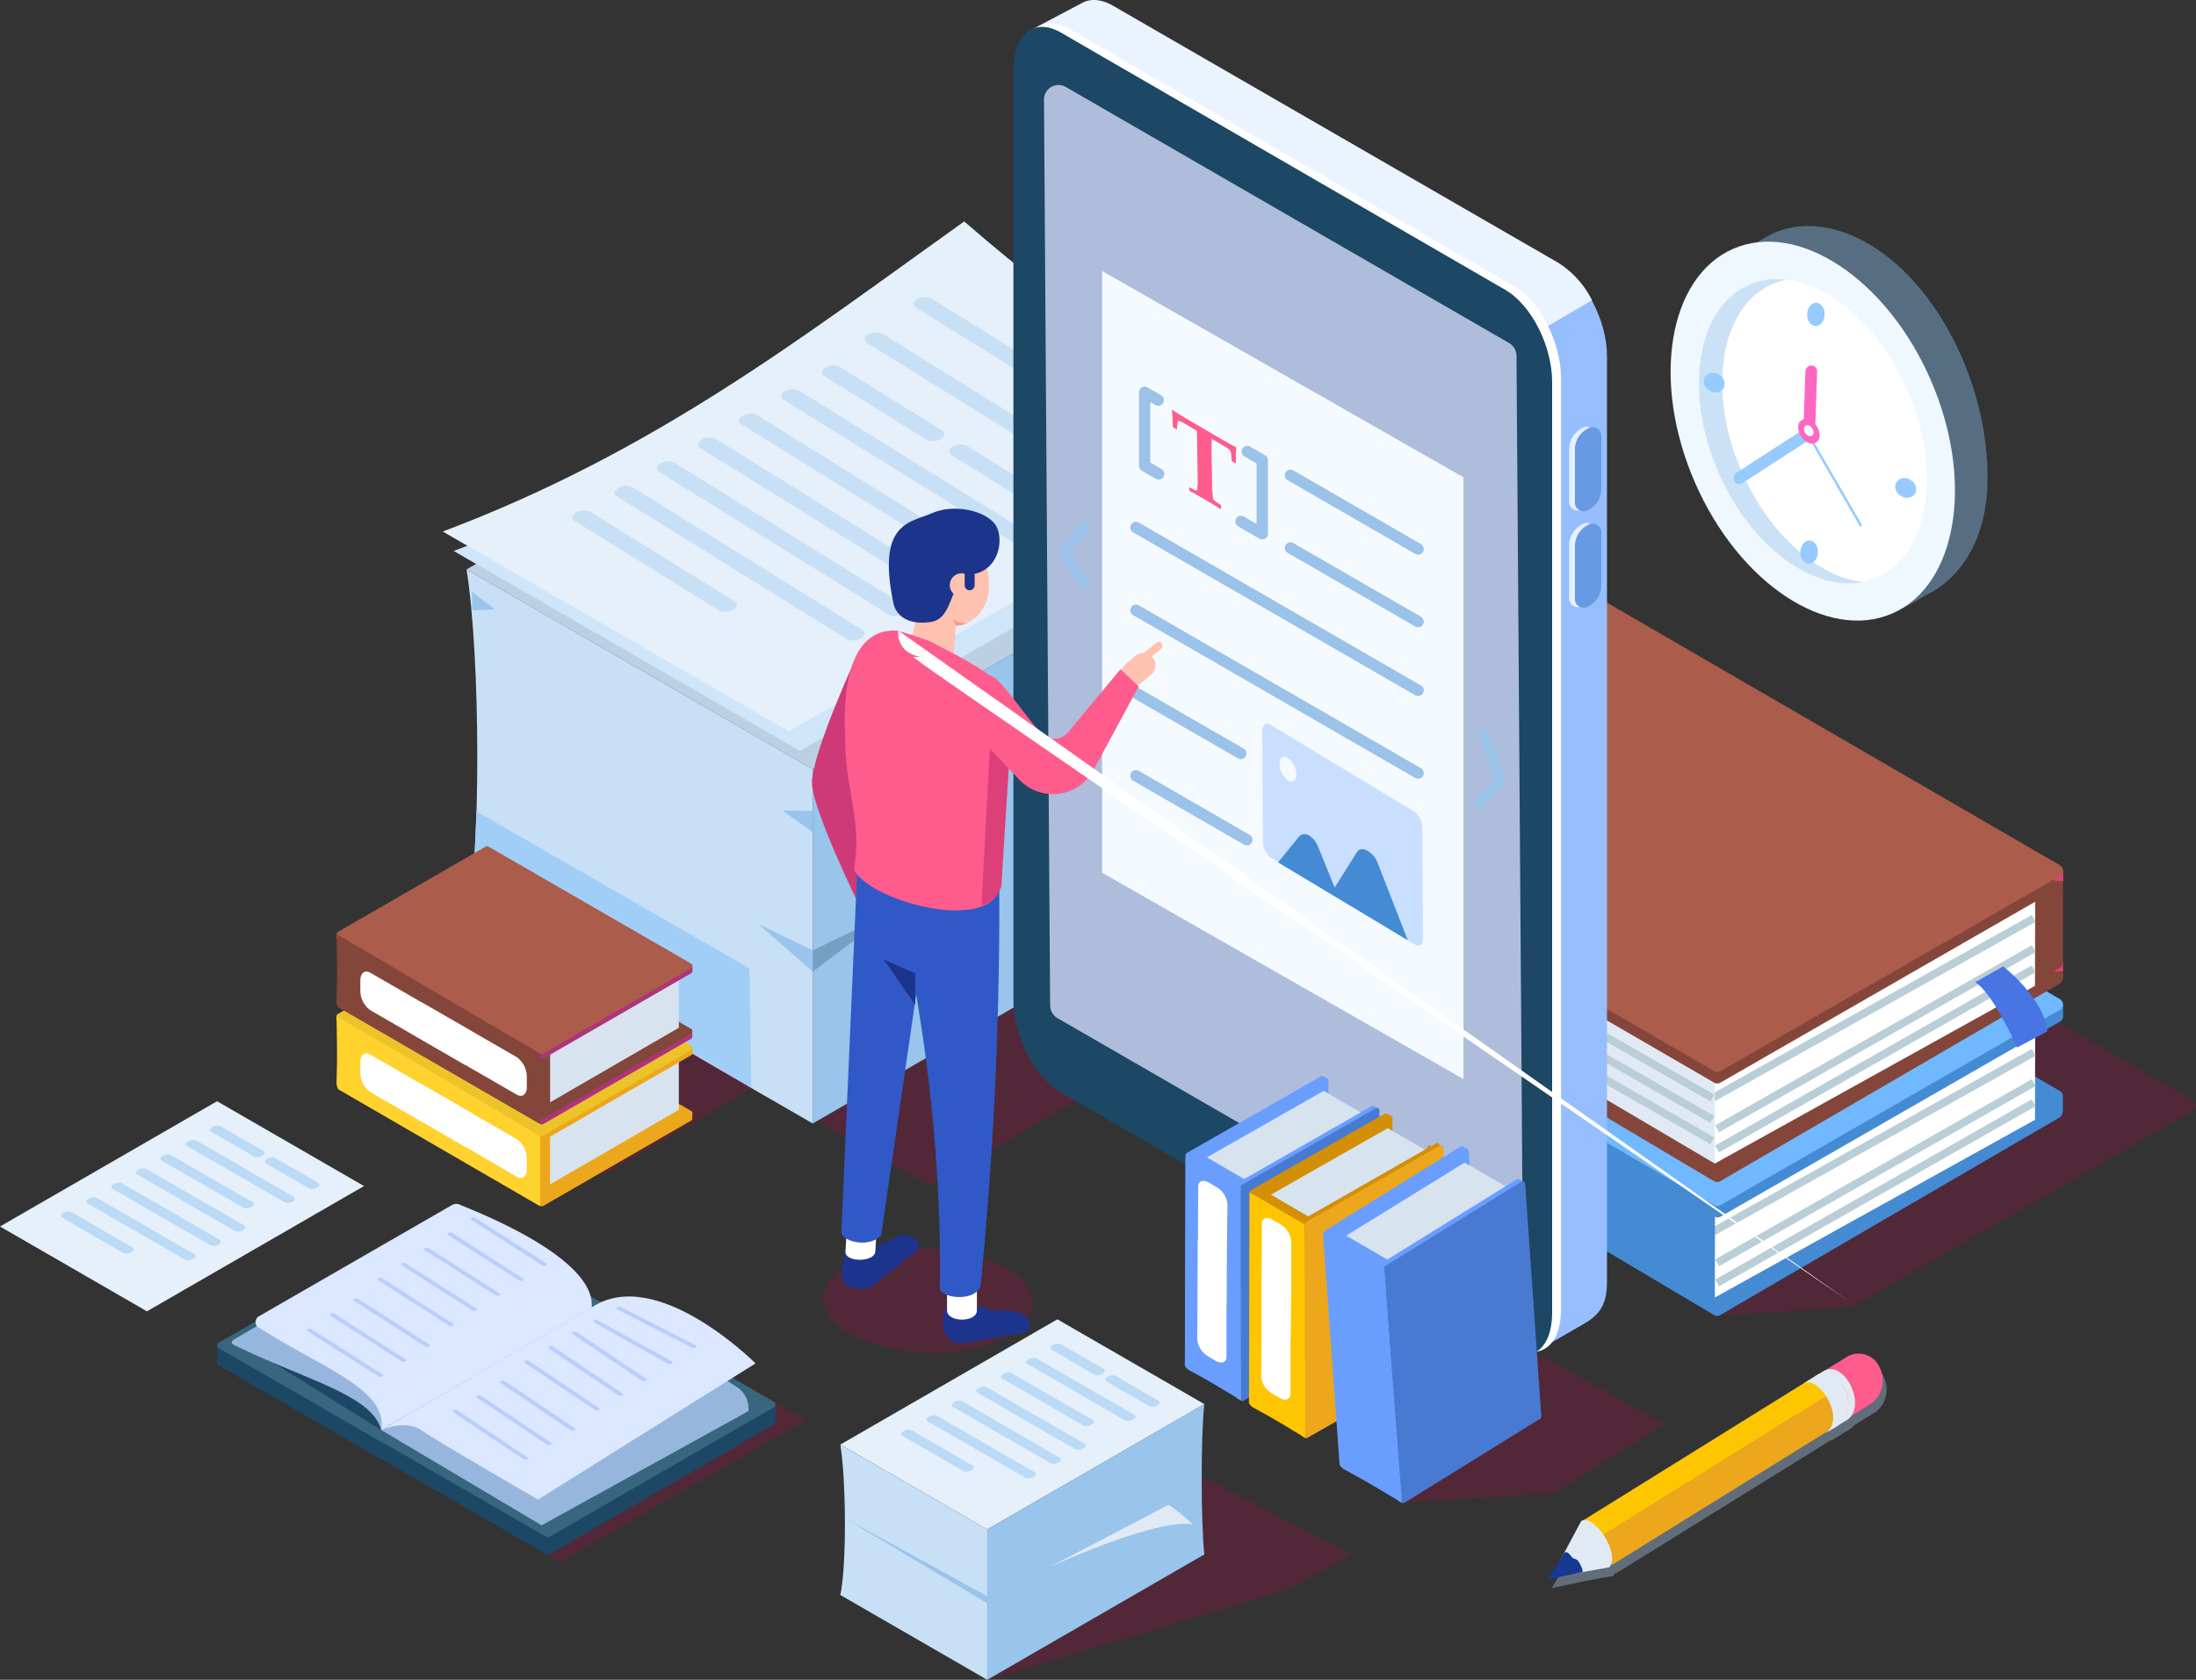 <svg xmlns="http://www.w3.org/2000/svg" viewBox="0 0 500 382.55"><rect x="0" y="0" width="500" height="382.55" fill="#333333" stroke="none"/><defs><style>.cls-1{isolation:isolate;}.cls-13,.cls-2{fill:#7f1741;}.cls-2{opacity:0.39;}.cls-13,.cls-2,.cls-54,.cls-58{mix-blend-mode:multiply;}.cls-3{fill:#448bd4;}.cls-4{fill:#fff;}.cls-28,.cls-5{fill:none;}.cls-5{stroke:#baced8;stroke-miterlimit:10;stroke-width:1.79px;}.cls-6{fill:#70b8ff;}.cls-7{fill:#f1a32f;}.cls-8{fill:#84463a;}.cls-9{fill:#dd4078;}.cls-10{fill:#4974e3;}.cls-11{fill:#e1eaf4;}.cls-12{fill:#ac5c4a;}.cls-13,.cls-58{opacity:0.4;}.cls-14{fill:#bcd0e3;}.cls-15{fill:#99c4eb;}.cls-16{fill:#c7e0f5;}.cls-17{fill:#769fc4;}.cls-18{fill:#cfe5fa;}.cls-19{fill:#e6f0fa;}.cls-20{fill:#3b2ad1;}.cls-21{fill:#7d8aff;}.cls-22{fill:#96beff;}.cls-23{fill:#ebf3ff;}.cls-24{fill:#1c4765;}.cls-25{fill:#aebddb;}.cls-26{fill:#e6f0ff;}.cls-27{fill:#6899e3;}.cls-28{stroke:#9bc2e8;stroke-linecap:round;stroke-linejoin:round;stroke-width:2.58px;}.cls-29{fill:#f5faff;}.cls-30{fill:#ff5c8e;}.cls-31{fill:#c9dfff;}.cls-32{fill:#ce3a77;}.cls-33{fill:#ffc2b0;}.cls-34{fill:#1d348c;}.cls-35{fill:#3059c7;}.cls-36{fill:#f09a82;}.cls-37{fill:#699eff;}.cls-38{fill:#d8e3f0;}.cls-39{fill:#dea749;}.cls-40{fill:#497ad1;}.cls-41{fill:#d48f08;}.cls-42{fill:#eda71c;}.cls-43{fill:#fec601;}.cls-44{fill:#a1cef7;}.cls-45{fill:#edc32a;}.cls-46{fill:#ffd22d;}.cls-47{fill:#ad347a;}.cls-48{fill:#83463a;}.cls-49{fill:#38667f;}.cls-50{fill:#97b6de;}.cls-51{fill:#dbe8ff;}.cls-52{fill:#7396ff;opacity:0.32;}.cls-53{fill:#badaf5;}.cls-54{fill:#88bdeb;opacity:0.43;}.cls-55{fill:#eff8ff;}.cls-56{fill:#97cbff;}.cls-57{fill:#fd67c1;}.cls-58{fill:#a8c4e5;}.cls-59{fill:#173891;}</style></defs><title>managed-learning0</title><g class="cls-1"><g id="Layer_2" data-name="Layer 2"><g id="Layer_2-2" data-name="Layer 2"><path class="cls-2" d="M308.46,229.93l77.28-44.43a1.46,1.46,0,0,1,1.43,0l105.71,61.31a1.25,1.25,0,0,1,.22.16l6.19,3.59a1.42,1.42,0,0,1,0,2.47L422,297.46c-.44.25-31.31,2.34-31.75,2.09l-75.39-63.39a1.28,1.28,0,0,1-.22-.17l-6.19-3.59A1.42,1.42,0,0,1,308.46,229.93Z"/><path class="cls-3" d="M284.54,234.19l.13-.07-.13-.07a1.43,1.43,0,0,1,0-2.48l77.28-44.42a1.46,1.46,0,0,1,1.43,0L469,248.45a1.47,1.47,0,0,1,.68.92h0v.32h0v3.09h0a2,2,0,0,1-.72,1.7l-77.28,45a1.46,1.46,0,0,1-1.43,0L284.54,236.66A1.43,1.43,0,0,1,284.54,234.19Z"/><polygon class="cls-4" points="390.41 295.51 463.34 255.02 463.39 231.4 390.08 274.19 390.41 295.51"/><line class="cls-5" x1="463.06" y1="246.55" x2="390.97" y2="287.58"/><line class="cls-5" x1="463.07" y1="239.66" x2="389.9" y2="280.58"/><line class="cls-5" x1="463.05" y1="251.14" x2="390.96" y2="292.18"/><path class="cls-3" d="M390.45,295.51c-42.78-23.7-89.46-50.85-106.58-60.41v-23l106.61,60.18Z"/><path class="cls-3" d="M284.58,213.29l77.28-44.43a1.46,1.46,0,0,1,1.43,0l104.45,60.57v-.64h2v2.38h0a1.41,1.41,0,0,1-.69,1.47l-77.28,44.42a1.41,1.41,0,0,1-1.43,0l-105.71-61.3A1.43,1.43,0,0,1,284.58,213.29Z"/><path class="cls-6" d="M391.73,274.45,469,230a1.43,1.43,0,0,0,0-2.47l-105.72-61.3a1.41,1.41,0,0,0-1.42,0l-77.28,44.43a1.42,1.42,0,0,0,0,2.47l105.72,61.3A1.43,1.43,0,0,0,391.73,274.45Z"/><path class="cls-4" d="M351.9,222.2l32.31-18.57c1.41-.81,1.23-2.23-.39-3.17L369,191.85a6.09,6.09,0,0,0-5.48-.24l-32.3,18.57c-1.41.81-1.23,2.22.39,3.16L346.42,222A6.09,6.09,0,0,0,351.9,222.2Z"/><path class="cls-7" d="M342.59,211.65l26-15c.75-.43.66-1.2-.21-1.7h0a3.28,3.28,0,0,0-2.95-.12l-26,15c-.75.43-.66,1.2.21,1.7h0A3.28,3.28,0,0,0,342.59,211.65Z"/><path class="cls-7" d="M350,216.58l26-15c.75-.44.66-1.2-.21-1.7h0a3.28,3.28,0,0,0-2.95-.13l-26,15c-.76.44-.66,1.2.21,1.71h0A3.31,3.31,0,0,0,350,216.58Z"/><polygon class="cls-8" points="469.68 222.3 363.18 159.69 363.22 138.78 469.72 198.67 469.68 222.3"/><path class="cls-8" d="M391.68,269,469,224c1-.54,1-2.89,0-3.44l-105.72-61.3a1.41,1.41,0,0,0-1.43,0l-77.28,44.42a1.43,1.43,0,0,0,0,2.47L390.25,269A1.46,1.46,0,0,0,391.68,269Z"/><rect class="cls-9" x="467.51" y="219.06" width="2.37" height="1.98" transform="translate(247.77 688.32) rotate(-89.89)"/><rect class="cls-9" x="283.92" y="202.09" width="2.77" height="3.17" transform="translate(81.09 488.59) rotate(-89.89)"/><path class="cls-8" d="M391.69,264.84,469,220.42a1.44,1.44,0,0,0,0-2.48l-105.71-61.3a1.43,1.43,0,0,0-1.43,0l-77.28,44.42a1.43,1.43,0,0,0,0,2.48l105.72,61.3A1.46,1.46,0,0,0,391.69,264.84Z"/><polygon class="cls-4" points="390.41 265 463.34 224.51 463.39 200.89 390.08 243.68 390.41 265"/><line class="cls-5" x1="463.06" y1="216.04" x2="390.97" y2="257.07"/><line class="cls-5" x1="463.07" y1="209.15" x2="389.9" y2="250.07"/><line class="cls-5" x1="463.05" y1="220.63" x2="390.96" y2="261.67"/><path class="cls-10" d="M456.1,220.07s9.46,7.37,10,14.84l-6.81,3.63S453.7,226,449.72,223.7Z"/><polygon class="cls-11" points="390.45 265 288.86 205.05 288.9 184.14 390.5 241.76 390.45 265"/><path class="cls-8" d="M391.72,246.55,469,202.13a1.43,1.43,0,0,0,0-2.48l-105.72-61.3a1.46,1.46,0,0,0-1.43,0l-77.28,44.43a1.43,1.43,0,0,0,0,2.47l105.71,61.3A1.43,1.43,0,0,0,391.72,246.55Z"/><rect class="cls-9" x="467.55" y="198.48" width="2.37" height="1.98" transform="translate(268.39 667.83) rotate(-89.89)"/><rect class="cls-9" x="283.95" y="181.12" width="2.77" height="3.17" transform="translate(102.1 467.69) rotate(-89.89)"/><path class="cls-12" d="M391.73,243.93,469,199.51a1.43,1.43,0,0,0,0-2.47l-105.72-61.3a1.41,1.41,0,0,0-1.42,0l-77.28,44.43a1.42,1.42,0,0,0,0,2.47l105.72,61.3A1.41,1.41,0,0,0,391.73,243.93Z"/><line class="cls-5" x1="290.22" y1="192.83" x2="389.9" y2="250.07"/><line class="cls-5" x1="290.21" y1="197.7" x2="389.89" y2="254.94"/><line class="cls-5" x1="290.2" y1="202.58" x2="389.88" y2="259.81"/><polygon class="cls-7" points="297.53 197.12 286.88 203.69 353.37 229.09 297.53 197.12"/><polygon class="cls-13" points="319.19 342.24 354 339.97 378.82 324.38 343.27 304.31 319.19 342.24"/><polygon class="cls-13" points="224.79 382.55 293.24 361.97 307.74 354.04 268.13 333.27 224.79 382.55"/><polygon class="cls-13" points="343.27 189.64 268.06 146.23 151.64 213.44 151.8 213.53 132.75 224.53 211.57 270.04 343.27 193.83 343.27 189.64"/><polygon class="cls-14" points="185.05 175.18 106.22 129.67 222.64 62.45 301.47 107.96 185.05 175.18"/><path class="cls-15" d="M185.05,175.18v80.68l116.42-67.22c-1.86-17.82-1.93-63.15,0-80.68Z"/><path class="cls-16" d="M106.22,129.67c3.21,20.11,3.33,65.52,0,80.68l78.83,45.51V175.18Z"/><path class="cls-17" d="M300.64,119.51l-9.57,6,9.32.21C300.45,123.64,300.54,121.57,300.64,119.51Z"/><path class="cls-17" d="M300.41,175.18s-13.84,9.39-13.52,9.39,13.81-4.7,13.81-4.7Z"/><polygon class="cls-17" points="185.04 216.44 203.01 207.75 185.04 221.27 185.04 216.44"/><polygon class="cls-15" points="185.04 216.44 172.75 210.49 185.04 221.27 185.04 216.44"/><polygon class="cls-15" points="185.05 184.68 178.18 184.62 185.05 189.51 185.05 184.68"/><path class="cls-18" d="M182.12,171,103.3,125.48C151.75,107.22,185.05,81.26,222,54.86c27.1,23.43,44.34,34.15,76.53,48.92Z"/><path class="cls-19" d="M179.64,166.56l-78.83-45.51c48.45-18.26,81.75-44.22,118.72-70.62,27.09,23.43,44.34,34.14,76.53,48.91Z"/><path class="cls-15" d="M107.5,134.68c0,.27,5.2,4.1,5.2,4.1l-5.2.2Z"/><path class="cls-20" d="M269.17,100a1.16,1.16,0,0,0,.54-.13L284,92.18a1.07,1.07,0,1,0-1-1.89l-14.3,7.65a1.07,1.07,0,0,0,.47,2Z"/><path class="cls-21" d="M263.9,104.61a3.79,3.79,0,0,1-2.06-3.18,3,3,0,0,1,1.77-2.54h0l16.18-8.66a8.52,8.52,0,0,1,7.73.53,3.81,3.81,0,0,1,2.06,3.18,3,3,0,0,1-1.77,2.54l-16.18,8.65a7,7,0,0,1-3.46.7A8.9,8.9,0,0,1,263.9,104.61Zm16.9-12.48-16.18,8.65c-.23.12-.62.38-.63.72s.26.79,1.05,1.28a6.43,6.43,0,0,0,5.58.46l16.18-8.65c.23-.12.62-.38.63-.72s-.26-.8-1.05-1.29a6.65,6.65,0,0,0-3.22-.89A4.77,4.77,0,0,0,280.8,92.13Z"/><path class="cls-21" d="M291.38,97.17l4.71-2.52a3.9,3.9,0,0,0,2.16-3.2c0-.83-.26-2.42-2.49-3.8a10.87,10.87,0,0,0-9.93-.65l-15.1,8.08a1.07,1.07,0,0,0,1,1.89l15.09-8.07a8.65,8.65,0,0,1,7.79.57c1,.6,1.49,1.28,1.47,1.91a1.73,1.73,0,0,1-1,1.38L289,96Z"/><path class="cls-16" d="M211,100.16,187.59,85.6c-.76-.47-.57-1.32.41-1.89h0a3.44,3.44,0,0,1,3.16-.18L214.6,98.09c.75.47.57,1.31-.41,1.89h0A3.44,3.44,0,0,1,211,100.16Z"/><path class="cls-16" d="M212.6,123.83,168.7,96.57c-.75-.47-.56-1.32.42-1.89h0a3.42,3.42,0,0,1,3.15-.19l43.9,27.27c.76.47.57,1.32-.41,1.89h0A3.44,3.44,0,0,1,212.6,123.83Z"/><path class="cls-16" d="M230.75,123.54,178.32,91c-.75-.47-.56-1.32.42-1.89h0a3.44,3.44,0,0,1,3.16-.18l52.42,32.56c.75.47.57,1.32-.41,1.89h0A3.44,3.44,0,0,1,230.75,123.54Z"/><path class="cls-16" d="M249.75,110.61,197.33,78.05c-.75-.47-.57-1.32.41-1.89h0A3.44,3.44,0,0,1,200.9,76l52.43,32.56c.75.47.56,1.32-.42,1.89h0A3.47,3.47,0,0,1,249.75,110.61Z"/><path class="cls-16" d="M260.87,102.51,208.44,70c-.75-.47-.57-1.32.42-1.89h0a3.42,3.42,0,0,1,3.15-.18l52.43,32.56c.75.47.56,1.32-.42,1.89h0A3.42,3.42,0,0,1,260.87,102.51Z"/><path class="cls-16" d="M211.79,134.55,159.37,102c-.76-.47-.57-1.32.41-1.89h0a3.44,3.44,0,0,1,3.16-.18l52.42,32.56c.76.47.57,1.32-.41,1.89h0A3.44,3.44,0,0,1,211.79,134.55Z"/><path class="cls-16" d="M202.41,140,150,107.43c-.76-.46-.57-1.31.41-1.88h0a3.44,3.44,0,0,1,3.16-.19L206,137.92c.76.47.57,1.32-.41,1.89h0A3.47,3.47,0,0,1,202.41,140Z"/><path class="cls-16" d="M192.83,145.56,140.41,113c-.76-.47-.57-1.32.41-1.89h0a3.44,3.44,0,0,1,3.16-.18l52.42,32.56c.76.46.57,1.31-.41,1.88h0A3.41,3.41,0,0,1,192.83,145.56Z"/><path class="cls-16" d="M240,118.16,216.57,103.6c-.75-.47-.57-1.32.41-1.89h0a3.44,3.44,0,0,1,3.16-.18l23.44,14.56c.76.47.57,1.32-.41,1.89h0A3.44,3.44,0,0,1,240,118.16Z"/><path class="cls-16" d="M163.76,139.07l-33-20.48c-.76-.47-.57-1.32.41-1.89h0a3.44,3.44,0,0,1,3.16-.19l33,20.48c.76.47.57,1.32-.41,1.89h0A3.47,3.47,0,0,1,163.76,139.07Z"/><path class="cls-22" d="M350.61,307.25l-97.12-64.41c-6.08-3.51-11-12.92-11-21V9.84c0-8.1,4.92-11.82,11-8.31l101.4,58.54c6.07,3.51,11,12.92,11,21v211c0,5.33-2,7.55-5.35,9.48Z"/><path class="cls-23" d="M294.44,108.11s-52,121.6-52,113.5L233.9,7.26,246.65.53c1.87-.88,4.23-.69,6.79.79l101.4,58.55a21.57,21.57,0,0,1,7.64,8.51Z"/><path class="cls-4" d="M344.68,306.56,243.52,248c-6.07-3.5-10.75-12.91-10.75-21V15c0-8.1,4.8-11.82,10.87-8.32l101.1,58.55c6.07,3.51,10.69,12.91,10.69,21v212C355.43,306.34,350.75,310.07,344.68,306.56Z"/><path class="cls-24" d="M342.65,307.31,241.49,248.76c-6.07-3.5-10.75-12.91-10.75-21v-212c0-8.1,4.8-11.82,10.87-8.31L342.71,66c6.08,3.51,10.69,12.92,10.69,21V299C353.4,307.09,348.72,310.82,342.65,307.31Z"/><path class="cls-25" d="M345.9,167.48,345.29,81a3.39,3.39,0,0,0-1.71-2.89L242.7,19.82a3.32,3.32,0,0,0-5,2.79l.19,27.62h0L239.1,229a3.39,3.39,0,0,0,1.71,2.89l100.88,58.24a3.32,3.32,0,0,0,5.05-2.79Z"/><path class="cls-26" d="M360.29,116h0a2,2,0,0,1-3-2V102a5.38,5.38,0,0,1,3-4.54h0a2,2,0,0,1,3,2v12.07A5.38,5.38,0,0,1,360.29,116Z"/><path class="cls-27" d="M361.59,116.15h0a2,2,0,0,1-3-2V102.11a5.38,5.38,0,0,1,3-4.54h0a2,2,0,0,1,3,2v12.07A5.35,5.35,0,0,1,361.59,116.15Z"/><path class="cls-26" d="M360.29,138h0a2,2,0,0,1-3-2V123.92a5.38,5.38,0,0,1,3-4.54h0a2,2,0,0,1,3,2v12.07A5.36,5.36,0,0,1,360.29,138Z"/><path class="cls-27" d="M361.59,138.12h0a2,2,0,0,1-3-2V124.08a5.38,5.38,0,0,1,3-4.54h0a2,2,0,0,1,3,2v12.07A5.35,5.35,0,0,1,361.59,138.12Z"/><polyline class="cls-28" points="337.9 167.13 341.56 177.91 336.85 182.76"/><polyline class="cls-28" points="246.79 120.12 242.49 125.71 246.79 133.05"/><polygon class="cls-29" points="333.21 245.74 250.94 198.75 250.94 61.72 333.21 108.7 333.21 245.74"/><path class="cls-30" d="M281.51,101.91a11,11,0,0,0-.12,1.68v1.93l-.11,0-.72-.42-.13-.17a14.89,14.89,0,0,0-.15-1.82,1.81,1.81,0,0,0-.74-1c-.15-.11-.87-.54-2.15-1.29l-1.53-.89q0,.39,0,3.21l.11,6.58a28.36,28.36,0,0,0,.21,3.68,1.09,1.09,0,0,0,.39.66c.11.1.56.4,1.34.89l.11.19,0,.77-.12,0c-.75-.48-1.92-1.19-3.51-2.12s-2.8-1.61-3.52-2l-.1-.17V111l.11,0c.77.41,1.22.63,1.33.67s.35,0,.38-.2a24.49,24.49,0,0,0,.09-3.51l-.1-6.58c0-1.91-.06-3-.09-3.25l-1.63-1a18,18,0,0,0-2.38-1.27c-.13,0-.21,0-.25,0a1.52,1.52,0,0,0-.16.64,9.22,9.22,0,0,0-.08,1.21l-.12.05-.72-.42-.12-.19-.06-2a15.32,15.32,0,0,0-.16-1.81l.1,0q.68.51,4.91,3l4.62,2.7q3.9,2.28,4.91,2.75Z"/><polyline class="cls-28" points="283.99 102.82 287.4 104.8 287.4 121.56 282.56 118.75"/><polyline class="cls-28" points="263.81 107.93 260.62 106.08 260.62 89.33 263.71 91.12"/><line class="cls-28" x1="293.82" y1="108.24" x2="322.88" y2="125.02"/><line class="cls-28" x1="293.82" y1="124.79" x2="322.88" y2="141.56"/><line class="cls-28" x1="258.64" y1="120.12" x2="322.88" y2="157.22"/><line class="cls-28" x1="258.64" y1="138.97" x2="322.88" y2="176.06"/><line class="cls-28" x1="258.64" y1="157.82" x2="282.52" y2="171.6"/><line class="cls-28" x1="258.64" y1="176.67" x2="283.9" y2="191.25"/><path class="cls-31" d="M322.31,215.21l-33-19.92a4.79,4.79,0,0,1-1.75-3.75l-.17-24.92c0-1.49.75-2.23,1.71-1.66l33,19.93a4.79,4.79,0,0,1,1.75,3.74l.17,24.92C324,215,323.26,215.78,322.31,215.21Z"/><path class="cls-3" d="M291,196.4l4.71-5.81c1.11-1.37,3.28-.43,4.44,2.31l3.73,9.23L309,194c1.07-1.71,4,.47,4.62,2.38l6.92,17.76Z"/><path class="cls-29" d="M295.16,176.33c0,1.43-.84,2.06-1.9,1.42a4.79,4.79,0,0,1-1.93-3.73c0-1.42.84-2.06,1.89-1.42A4.8,4.8,0,0,1,295.16,176.33Z"/><path class="cls-32" d="M195.58,148.22s-11,23.81-10.7,30.23,10.7,27.62,10.7,27.62l5.6-9.49s-5.42-23.16-4.87-23.71S195.58,148.22,195.58,148.22Z"/><path class="cls-33" d="M256,155.1h0a2.79,2.79,0,0,1,.36-3.92l2.18-1.82a2.8,2.8,0,0,1,3.92.35h0a2.8,2.8,0,0,1-.35,3.92l-2.19,1.82A2.8,2.8,0,0,1,256,155.1Z"/><path class="cls-30" d="M218,162.76l14.11,14.83a10.53,10.53,0,0,0,16.69-1.9l10.47-19.37-4.15-3.91-11.92,14.35a4.11,4.11,0,0,1-6.22.14c-4.12-4.54-9.28-12.66-11.57-13.05C222.06,153.29,218,162.76,218,162.76Z"/><ellipse class="cls-13" cx="211.2" cy="296.19" rx="11.84" ry="23.83" transform="translate(-91.47 497.99) rotate(-88.2)"/><path class="cls-34" d="M193.79,284.45l6-.75c4-1.81,5.86-3.17,7.64-2.15l.5.29c1.78,1,1.55,2.84-.5,4l-8.77,7a5.78,5.78,0,0,1-6.46-.62s-1-.89-.28-4.62C192.29,285.48,192.15,285.4,193.79,284.45Z"/><path class="cls-34" d="M219.87,296.38l5.84,2.05c4.53.23,6.88-.11,8,1.59l.33.49c1.16,1.7.11,3.18-2.33,3.29L219,305.93c-2.44.1-3.42-1.48-4.27-3.49a8.56,8.56,0,0,1,.87-5.06C216.62,295.46,217.91,296.46,219.87,296.38Z"/><path class="cls-4" d="M222.43,298.43c0,2.8-6.8,2.8-6.8,0v-9.08h6.8Z"/><path class="cls-35" d="M223.28,292.69c-.85,3.54-7.92,3.29-9.29,1,.44-30.55-3.28-62.27-11-94.57h24.52A881.55,881.55,0,0,1,223.28,292.69Z"/><path class="cls-4" d="M199.3,285c-.16,2.53-7,2.53-6.8,0l.5-8.22h6.8Z"/><path class="cls-35" d="M200.63,281.35c-2.72,2.8-8.06,1.6-9.08-.41L195.14,199l17.08,2.53Z"/><ellipse class="cls-33" cx="211.88" cy="131.28" rx="7.23" ry="12.76" transform="translate(-15.09 28.26) rotate(-7.37)"/><path class="cls-33" d="M224.77,136.35c-1.69,5.87-8,8-11.68,4.16s-5.33-11.69-3.65-17.56,6.05-7.52,9.75-3.69S226.45,130.48,224.77,136.35Z"/><path class="cls-33" d="M210.53,153.29l-.63-.14a4,4,0,0,1-3-4.73l2.67-12a4,4,0,0,1,4.73-3l.63.14a4,4,0,0,1,3,4.73l-.88,11.89C216.58,152.32,212.66,153.76,210.53,153.29Z"/><path class="cls-34" d="M203.39,137.23s.64,5.53,8.49,4.43c5.64-.8,4-10,9.63-10.89,6.2-1,7.32-8.66,4.88-11.6s-9.27-4.48-14.21-2.3S199.61,118.92,203.39,137.23Z"/><path class="cls-33" d="M221.53,134a2.69,2.69,0,1,1-1.84-3.33A2.69,2.69,0,0,1,221.53,134Z"/><path class="cls-30" d="M194.43,198c2-11-2.13-18.5-2-30.19-.95-19.51,5.34-24.85,12.09-24.14,0,0,6.09,1.79,7.47,2.51,14.65,7.54,18.56,9.87,17.92,18.63.07,14.42-2.06,30.59-2.36,37.69C224.57,212.44,197.78,205.11,194.43,198Z"/><path class="cls-36" d="M217.62,142.44,217,141a4,4,0,0,0,3.29.86A5.14,5.14,0,0,1,217.62,142.44Z"/><polygon class="cls-34" points="208.39 228.85 201.18 218.5 208.39 221.67 208.39 228.85"/><path class="cls-33" d="M264.39,147.75l-5.56,4.46a.88.88,0,0,1-1.24-.13h0a.87.87,0,0,1,.14-1.23l5.56-4.47a.87.87,0,0,1,1.23.14h0A.88.88,0,0,1,264.39,147.75Z"/><path class="cls-9" d="M229.67,175l-4.31-4.52-1.89,35.7A6.42,6.42,0,0,0,228,201.8Z"/><path class="cls-4" d="M204.56,143.64a5.13,5.13,0,0,0,3.49,5.52c3.22,1.27,8.24.69,0,.43-.54.11-.65C213,146.84,208.16,141.8,204.56,143.64Z"/><path class="cls-37" d="M270.26,262.55l30.48-17.43a.57.57,0,0,1,.84.49l-.2,48.14a.56.56,0,0,1-.28.48l-30.48,17.43c-.38.21,1.81-3.12-.84-.49L270,263A.58.58,0,0,1,270.26,262.55Z"/><rect class="cls-37" x="300.83" y="245.31" width="1.23" height="1.23" transform="translate(-62.82 382.5) rotate(-59.76)"/><rect class="cls-9" x="270.6" y="310.99" width="1.11" height="1.11" transform="translate(-134.55 388.92) rotate(-59.76)"/><path class="cls-37" d="M271.15,263.07l30.48-17.43a.56.56,0,0,1,.84.49l-.2,48.13a.56.56,0,0,1-.28.49l-30.48,17.43a.79.79,0,0,0-.84-.49l.2-48.13A.58.58,0,0,1,271.15,263.07Z"/><polygon class="cls-38" points="311.52 254.32 309.44 253.11 303.48 249.64 301.4 248.42 274.8 263.57 276.89 264.79 282.84 268.26 284.93 269.47 311.52 254.32"/><path class="cls-37" d="M281.87,269.32l30.48-17.43a.57.57,0,0,1,.84.49l-.2,48.13a.58.58,0,0,1-.28.49l-30.48,17.43c0-.49-.29-1-.84-.49l.2-48.13A.56.56,0,0,1,281.87,269.32Z"/><rect class="cls-37" x="312.46" y="252.16" width="1.23" height="1.09" transform="translate(-62.91 395.92) rotate(-59.76)"/><rect class="cls-39" x="281.76" y="317.71" width="1.23" height="0.82" transform="translate(-134.67 401.87) rotate(-59.76)"/><path class="cls-40" d="M282.76,269.84l30.48-17.43a.57.57,0,0,1,.84.49l-.2,48.13a.58.58,0,0,1-.28.49L283.12,319a.56.56,0,0,1-.84-.5l.2-48.13A.56.56,0,0,1,282.76,269.84Z"/><path class="cls-37" d="M282.43,270.34l-4.49-2.62-3.55-2.07L269.9,263l-.12,47.85c0,.49.62,1,1.05,1.23l3.73,2.06,2.62,1.53,5.39,3.25Z"/><path class="cls-41" d="M316.24,255.26l-.09,0-.19,47a.58.58,0,0,1-.28.49L285.2,320.16c-.38.21,1.81-3.12-.84-.49l.2-48.13a.56.56,0,0,1,.28-.49l30.48-17.43a.5.5,0,0,1,.46,0l0,0,1.06.62Z"/><rect class="cls-9" x="285.18" y="319.49" width="1.11" height="1.11" transform="translate(-134.66 405.74) rotate(-59.76)"/><path class="cls-41" d="M285.73,271.57l30.48-17.43a.57.57,0,0,1,.84.49l-.2,48.13a.58.58,0,0,1-.28.49l-30.48,17.43a.79.79,0,0,0-.84-.49l.2-48.14A.56.56,0,0,1,285.73,271.57Z"/><polygon class="cls-38" points="326.1 262.82 324.02 261.61 318.06 258.13 315.98 256.92 289.38 272.07 291.47 273.28 297.42 276.76 299.5 277.97 326.1 262.82"/><path class="cls-41" d="M296.45,277.82l30.48-17.43a.56.56,0,0,1,.84.49l-.2,48.13a.56.56,0,0,1-.29.49l-30.47,17.42c0-.48-.29-1-.84-.49l.2-48.13A.54.54,0,0,1,296.45,277.82Z"/><rect class="cls-41" x="327.04" y="260.65" width="1.23" height="1.09" transform="matrix(0.5, -0.86, 0.86, 0.5, -63.01, 412.73)"/><rect class="cls-39" x="296.34" y="326.21" width="1.23" height="0.82" transform="translate(-134.77 418.68) rotate(-59.76)"/><path class="cls-42" d="M297.34,278.34l30.48-17.43a.56.56,0,0,1,.84.49l-.2,48.13a.54.54,0,0,1-.29.48L297.7,327.44a.55.55,0,0,1-.84-.49l.2-48.13A.54.54,0,0,1,297.34,278.34Z"/><path class="cls-43" d="M297,278.83l-4.5-2.62L289,274.15l-4.5-2.62-.11,47.85c0,.49.62,1,1.05,1.23l3.73,2.06,2.62,1.53,5.38,3.25Z"/><path class="cls-4" d="M294,282.69l0,10.56c0,.05,0,.1,0,.15L293.88,305a2.06,2.06,0,0,1-.05.45v.15c0,.05,0,.11,0,.15l0,11.64c0,1.32-1.09,1.77-2.41,1l-1.87-1.09a5,5,0,0,1-2.39-3.79l.05-10.57a.77.77,0,0,1,0-.15l0-11.64a2.06,2.06,0,0,1,.05-.45v-.15s0-.1,0-.15l.05-11.64c0-1.32,1.09-1.77,2.4-1l1.88,1.09A5,5,0,0,1,294,282.69Z"/><path class="cls-4" d="M279.35,284.76c0,.05,0,.1,0,.15l-.05,11.63a2.16,2.16,0,0,1-.05.46v.15c0,.05,0,.1,0,.15l0,11.64c0,1.32-1.09,1.77-2.41,1L275,308.85a5,5,0,0,1-2.39-3.8l.05-10.56a.89.89,0,0,1,0-.15l.05-11.64a2.16,2.16,0,0,1,.05-.46v-.15s0-.1,0-.15l.05-11.63c0-1.32,1.08-1.77,2.4-1l1.88,1.1a5,5,0,0,1,2.38,3.79"/><polygon class="cls-44" points="108.07 194.25 108.49 184.8 170.64 220.51 171.06 247.78 120.37 216.76 108.07 194.25"/><path class="cls-13" d="M84.45,236.27l33.65-19.42a.6.6,0,0,1,.63,0l6.06,3.49.13.06,46.14,27.38c.41.24-33.66,19.76-33.66,19.76a.62.62,0,0,1-.62,0l-6.06-3.5-.13-.05L84.45,237.35A.63.63,0,0,1,84.45,236.27Z"/><path class="cls-42" d="M156.3,253.41v.11l-45.09-26a.62.62,0,0,0-.62,0L76.94,246.92c-.42.24,4,0,0,1.08l46.13,26.63a.64.64,0,0,0,.63,0l33.65-19.43a.58.58,0,0,0,.28-.43h0v-1.36Z"/><rect class="cls-9" x="76.73" y="245.85" width="1.23" height="1.23" transform="translate(154.69 492.94) rotate(180)"/><path class="cls-42" d="M123.7,273.49l33.65-19.43a.62.62,0,0,0,0-1.07l-46.14-26.64a.62.62,0,0,0-.62,0L76.94,245.78a.9.9,0,0,1,0,1.08l46.13,26.63A.64.64,0,0,0,123.7,273.49Z"/><polygon class="cls-38" points="154.56 239.77 154.56 242.44 154.56 250.07 154.56 252.74 125.25 269.72 125.25 267.05 125.25 259.42 125.25 256.75 154.56 239.77"/><path class="cls-42" d="M157.66,238.58H156.3v.07l-45.09-26a.62.62,0,0,0-.62,0L76.94,232.05c.47.26.81.84,0,1.08l46.13,26.63a.64.64,0,0,0,.63,0l33.65-19.43a.61.61,0,0,0,.31-.54h0Z"/><rect class="cls-39" x="76.63" y="231.63" width="1.36" height="0.91" transform="translate(154.62 464.16) rotate(180)"/><path class="cls-45" d="M123.7,258.62l33.65-19.43a.63.63,0,0,0,0-1.08l-46.14-26.63a.62.62,0,0,0-.62,0L76.94,230.91a.61.61,0,0,0,0,1.07l46.13,26.64A.64.64,0,0,0,123.7,258.62Z"/><path class="cls-46" d="M123,258.66v16.06L77.21,248.16c-.47-.27-.59-1.15-.58-1.69l.1-4.72V238.4l-.1-7Z"/><path class="cls-47" d="M156.3,234.73v.11l-45.09-26a.62.62,0,0,0-.62,0L76.94,228.24c-.42.24,4,0,0,1.08L123.07,256a.64.64,0,0,0,.63,0l33.65-19.43a.59.59,0,0,0,.28-.44h0v-1.36Z"/><rect class="cls-9" x="76.73" y="227.18" width="1.23" height="1.23" transform="translate(154.69 455.58) rotate(180)"/><path class="cls-48" d="M123.7,254.82l33.65-19.43a.63.63,0,0,0,0-1.08l-46.14-26.64a.62.62,0,0,0-.62,0L76.94,227.1a.9.9,0,0,1,0,1.08l46.13,26.64A.64.64,0,0,0,123.7,254.82Z"/><polygon class="cls-38" points="154.56 221.09 154.56 223.76 154.56 231.39 154.56 234.06 125.25 251.04 125.25 248.38 125.25 240.75 125.25 238.08 154.56 221.09"/><path class="cls-47" d="M123.7,241.09l33.65-19.43a.63.63,0,0,0,0-1.08l-46.14-26.64a.62.62,0,0,0-.62,0L76.94,213.37c.47.26.81.85,0,1.08l46.13,26.64A.64.64,0,0,0,123.7,241.09Z"/><rect class="cls-47" x="156.3" y="219.9" width="1.36" height="1.21" transform="translate(313.96 441.02) rotate(180)"/><rect class="cls-39" x="76.63" y="212.95" width="1.36" height="0.91" transform="translate(154.62 426.81) rotate(180)"/><path class="cls-12" d="M123.7,239.94l33.65-19.43a.62.62,0,0,0,0-1.07L111.21,192.8a.62.62,0,0,0-.62,0L76.94,212.23a.62.62,0,0,0,0,1.08l46.13,26.63A.6.6,0,0,0,123.7,239.94Z"/><path class="cls-8" d="M123,240V256L77.21,229.48c-.47-.27-.59-1.15-.58-1.69l.1-4.71v-3.36l-.1-7Z"/><path class="cls-4" d="M117.65,240.75l-10.12-5.85a1.1,1.1,0,0,0-.14-.09l-11.15-6.44a2.13,2.13,0,0,0-.47-.21l-.14-.08-.14-.1-11.15-6.44c-1.27-.73-2.3.05-2.3,1.74v2.4a5.52,5.52,0,0,0,2.3,4.4l10.13,5.85.13.09,11.15,6.44a2.73,2.73,0,0,0,.47.21l.14.08.14.1,11.15,6.44c1.27.73,2.3-.06,2.3-1.74v-2.4A5.52,5.52,0,0,0,117.65,240.75Z"/><path class="cls-4" d="M117.65,259.42l-10.12-5.85-.14-.1L96.24,247a2.07,2.07,0,0,0-.47-.2l-.14-.08-.14-.1-11.15-6.44c-1.27-.73-2.3,0-2.3,1.74v2.4a5.52,5.52,0,0,0,2.3,4.4l10.13,5.84.13.1,11.15,6.44a2.07,2.07,0,0,0,.47.2l.14.09a1.1,1.1,0,0,0,.14.09L117.65,268c1.27.73,2.3-.05,2.3-1.74v-2.4A5.5,5.5,0,0,0,117.65,259.42Z"/><path class="cls-13" d="M182.45,322.8l-37.33-21.55a.61.61,0,0,0-.27-.08l-37-21.37a.66.66,0,0,0-.69,0L56,309.34a.61.61,0,0,0-.16.12l-3.27,1.89a.69.69,0,0,0,0,1.19l37.32,21.55a.69.69,0,0,0,.28.08l37,21.38a.71.71,0,0,0,.69,0L182.45,324A.69.69,0,0,0,182.45,322.8Z"/><polygon class="cls-24" points="54.49 310.17 49.43 310.17 49.43 306.4 54.49 305.11 54.49 310.17"/><polygon class="cls-24" points="176.59 323.88 171.52 323.88 171.52 318.82 176.59 319.87 176.59 323.88"/><path class="cls-24" d="M176.24,323.21l-37.32-21.54a.72.72,0,0,0-.27-.09l-37-21.37a.71.71,0,0,0-.69,0L49.77,309.75a.69.69,0,0,0,0,1.19l37.32,21.55a.69.69,0,0,0,.28.08l37,21.38a.71.71,0,0,0,.69,0l51.16-29.54A.69.69,0,0,0,176.24,323.21Z"/><rect class="cls-9" x="137.48" y="298.45" width="1.48" height="0.99"/><path class="cls-49" d="M87.09,328.55,49.77,307a.69.69,0,0,1,0-1.19l51.17-29.54a.66.66,0,0,1,.69,0L139,297.81a.69.69,0,0,1,0,1.2L87.78,328.55A.71.71,0,0,1,87.09,328.55Z"/><path class="cls-49" d="M124.39,350,87.07,328.46a.69.69,0,0,1,0-1.2l51.16-29.54a.71.71,0,0,1,.69,0l37.32,21.55a.69.69,0,0,1,0,1.19L125.08,350A.66.66,0,0,1,124.39,350Z"/><path class="cls-24" d="M62.14,310.32,86.8,325.67l14.62-11.38S72.62,302.55,62.14,310.32Z"/><path class="cls-50" d="M86.8,325.67c-2.12-8-16.83-11.22-33.66-19.43-.53-.31-.47-.86.16-1.22l45.63-26.34a2.35,2.35,0,0,1,2.11-.09c20.9,6.19,33.92,12.61,33.65,19.43Z"/><path class="cls-51" d="M86.8,325.67c1.53-9.3-13.28-14-28.28-23.59a1.65,1.65,0,0,1,.17-2.16l44.2-25.47a1.93,1.93,0,0,1,2,0c18.91,7.56,30.55,16,29.81,23.3Z"/><path class="cls-52" d="M123.48,288.18,107.3,277.83c-.21-.13-.17-.34.08-.47h0a.93.93,0,0,1,.83,0l16.18,10.35c.2.14.17.35-.09.48h0A.88.88,0,0,1,123.48,288.18Z"/><path class="cls-52" d="M118.17,291.61,102,281.26c-.2-.13-.17-.34.08-.47h0a.93.93,0,0,1,.83,0l16.18,10.35c.2.14.17.35-.08.48h0A.9.9,0,0,1,118.17,291.61Z"/><path class="cls-52" d="M112.86,295,96.68,284.69c-.2-.13-.17-.34.08-.47h0a.93.93,0,0,1,.83,0l16.18,10.35c.21.14.17.35-.08.48h0A.9.9,0,0,1,112.86,295Z"/><path class="cls-52" d="M107.56,298.47,91.38,288.12c-.21-.13-.17-.34.08-.47h0a.91.91,0,0,1,.82,0L108.46,298c.21.14.17.35-.08.48h0A.88.88,0,0,1,107.56,298.47Z"/><path class="cls-52" d="M102.25,301.9,86.07,291.55c-.21-.13-.17-.34.08-.47h0a.93.93,0,0,1,.83,0l16.17,10.35c.21.13.17.35-.08.48h0A.88.88,0,0,1,102.25,301.9Z"/><path class="cls-52" d="M96.81,306.64,80.64,296.29c-.21-.13-.17-.34.08-.47h0a.91.91,0,0,1,.82,0l16.18,10.35c.21.13.17.35-.08.48h0A.93.93,0,0,1,96.81,306.64Z"/><path class="cls-52" d="M91.51,310.07,75.33,299.72c-.21-.13-.17-.34.08-.47h0a.93.93,0,0,1,.83,0L92.41,309.6c.21.13.17.35-.08.48h0A.91.91,0,0,1,91.51,310.07Z"/><path class="cls-52" d="M86.2,313.5,70,303.15c-.21-.13-.17-.34.08-.47h0a.93.93,0,0,1,.83,0L87.11,313c.2.13.17.35-.08.48h0A.93.93,0,0,1,86.2,313.5Z"/><path class="cls-50" d="M86.8,325.67l36.52,21.7,47.07-26h0a5.83,5.83,0,0,0-2.67-5.53L138.15,297,88.61,324.49Z"/><path class="cls-51" d="M86.8,325.67s5.53-2.54,9.26.11,26.45,15.72,26.45,15.72l49.52-31s-22.54-22.64-37.37-12.73Z"/><path class="cls-52" d="M157.61,306.93l-17.11-8.72c-.21-.12-.2-.33,0-.48h0a.89.89,0,0,1,.82-.08l17.11,8.73c.22.11.2.32,0,.48h0A.89.89,0,0,1,157.61,306.93Z"/><path class="cls-52" d="M152,310.55l-16.76-9.38c-.21-.12-.19-.33.06-.48h0a.92.92,0,0,1,.82,0L152.92,310c.21.12.19.33,0,.48h0A.94.94,0,0,1,152,310.55Z"/><path class="cls-52" d="M146.23,314.49l-15.94-10.71c-.2-.14-.16-.35.09-.47h0a.9.9,0,0,1,.83,0L147.15,314c.2.14.16.35-.09.47h0A.9.9,0,0,1,146.23,314.49Z"/><path class="cls-52" d="M140.85,317.8,124.9,307.09c-.2-.14-.16-.35.1-.47h0a.88.88,0,0,1,.82,0l15.94,10.71c.21.14.17.35-.09.47h0A.88.88,0,0,1,140.85,317.8Z"/><path class="cls-52" d="M135.46,321.11,119.52,310.4c-.2-.14-.16-.35.09-.47h0a.9.9,0,0,1,.83,0l15.94,10.71c.2.14.16.35-.09.47h0A.9.9,0,0,1,135.46,321.11Z"/><path class="cls-52" d="M129.92,325.72,114,315c-.2-.13-.16-.34.09-.47h0a1,1,0,0,1,.83,0l15.94,10.71c.21.14.16.35-.09.48h0A.93.93,0,0,1,129.92,325.72Z"/><path class="cls-52" d="M124.54,329,108.6,318.32c-.2-.13-.16-.35.09-.47h0a1,1,0,0,1,.83,0l15.94,10.71c.2.14.16.35-.09.48h0A.93.93,0,0,1,124.54,329Z"/><path class="cls-52" d="M119.16,332.34l-15.94-10.71c-.21-.14-.17-.35.09-.47h0a.91.91,0,0,1,.82,0l15.94,10.71c.21.14.17.35-.09.47h0A.88.88,0,0,1,119.16,332.34Z"/><path class="cls-37" d="M301.62,280.29l30.89-19.14a.63.63,0,0,1,.93.54l3.66,52.87a.59.59,0,0,1-.26.53L306,334.23c-.38.24,1.66-3.42-.93-.54l-3.66-52.87A.55.55,0,0,1,301.62,280.29Z"/><polygon class="cls-37" points="332.44 262.26 333.01 261.1 334.19 261.78 333.62 262.94 332.44 262.26"/><polygon class="cls-9" points="305.72 334.33 306.24 333.27 307.3 333.89 306.78 334.94 305.72 334.33"/><path class="cls-37" d="M302.6,280.86l30.89-19.14a.63.63,0,0,1,.93.54l3.66,52.87a.55.55,0,0,1-.26.53L306.93,334.8a.92.92,0,0,0-.93-.54l-3.66-52.87A.59.59,0,0,1,302.6,280.86Z"/><polygon class="cls-38" points="344.67 271.25 342.37 269.92 335.77 266.1 333.47 264.77 306.51 281.41 308.82 282.75 315.41 286.56 317.71 287.89 344.67 271.25"/><path class="cls-37" d="M314.46,287.72l30.89-19.14a.63.63,0,0,1,.93.54L349.94,322a.55.55,0,0,1-.26.53l-30.89,19.15c0-.54-.38-1.13-.93-.54l-3.66-52.87A.61.61,0,0,1,314.46,287.72Z"/><polygon class="cls-37" points="345.38 269.75 345.95 268.58 346.99 269.19 346.42 270.36 345.38 269.75"/><polygon class="cls-39" points="318.24 341.69 318.81 340.52 319.6 340.97 319.03 342.14 318.24 341.69"/><path class="cls-40" d="M315.45,288.29l30.89-19.14a.63.63,0,0,1,.93.54l3.66,52.87a.59.59,0,0,1-.26.53l-30.89,19.15a.64.64,0,0,1-.93-.54l-3.66-52.87A.57.57,0,0,1,315.45,288.29Z"/><path class="cls-37" d="M315.14,288.84l-5-2.88-3.92-2.27-5-2.87L305,333.38c0,.54.74,1.08,1.21,1.35l4.12,2.26,2.89,1.68,6,3.57Z"/><polygon class="cls-19" points="224.79 348.31 191.33 328.99 240.75 300.46 274.21 319.77 224.79 348.31"/><path class="cls-15" d="M224.79,348.31v34.24L274.21,354c-.79-7.57-.82-26.81,0-34.25Z"/><path class="cls-16" d="M191.33,329c1.37,8.53,1.42,27.81,0,34.24l33.46,19.32V348.31Z"/><path class="cls-11" d="M238.74,357s24.17-11.25,32.81-9.85a36.57,36.57,0,0,0-5.49-4.45Z"/><polygon class="cls-15" points="192.37 345.76 224.79 363.51 224.79 365.13 192.37 345.76"/><path class="cls-53" d="M249.14,313l-9.69-5.6c-.44-.25-.38-.69.13-1l.29-.17a1.94,1.94,0,0,1,1.72-.07l9.69,5.6c.43.25.38.7-.13,1l-.29.17a1.94,1.94,0,0,1-1.72.07"/><path class="cls-53" d="M246.67,324.63l-18.51-10.69c-.44-.25-.38-.7.13-1l.29-.17a1.94,1.94,0,0,1,1.72-.07l18.5,10.68c.44.26.38.7-.12,1l-.3.18A1.92,1.92,0,0,1,246.67,324.63Z"/><path class="cls-53" d="M256.09,323.43l-22.18-12.81c-.43-.25-.38-.7.13-1l.29-.17a1.94,1.94,0,0,1,1.72-.07l22.18,12.8c.44.26.38.7-.13,1l-.29.17A1.94,1.94,0,0,1,256.09,323.43Z"/><path class="cls-53" d="M244.76,330l-22.18-12.8c-.44-.26-.38-.7.12-1l.3-.17a1.92,1.92,0,0,1,1.71-.07l22.18,12.81c.44.25.39.7-.12,1l-.3.17A1.92,1.92,0,0,1,244.76,330Z"/><path class="cls-53" d="M239.15,333.21,217,320.4c-.43-.25-.38-.7.13-1l.29-.17a1.94,1.94,0,0,1,1.72-.07L241.29,332c.43.26.38.7-.13,1l-.29.17A1.94,1.94,0,0,1,239.15,333.21Z"/><path class="cls-53" d="M233.42,336.51l-22.17-12.8c-.44-.25-.39-.7.12-1l.29-.17a1.91,1.91,0,0,1,1.72-.07l22.18,12.8c.44.25.38.7-.12,1l-.3.17A1.91,1.91,0,0,1,233.42,336.51Z"/><path class="cls-53" d="M261.63,320.23l-9.69-5.59c-.44-.26-.38-.7.12-1l.3-.17a1.94,1.94,0,0,1,1.72-.07l9.68,5.6c.44.25.39.7-.12,1l-.29.17A1.94,1.94,0,0,1,261.63,320.23Z"/><path class="cls-53" d="M219.29,335l-13.8-8c-.43-.25-.38-.7.13-1l.29-.17a1.91,1.91,0,0,1,1.72-.07l13.8,8c.43.26.38.7-.13,1l-.29.17A1.91,1.91,0,0,1,219.29,335Z"/><polygon class="cls-19" points="33.46 298.64 0 279.32 49.42 250.79 82.88 270.11 33.46 298.64"/><path class="cls-53" d="M57.81,263.36l-9.69-5.6c-.44-.25-.38-.7.12-1l.3-.17a1.92,1.92,0,0,1,1.71-.07l9.69,5.59c.44.26.39.7-.12,1l-.29.17a1.91,1.91,0,0,1-1.72.08"/><path class="cls-53" d="M55.33,275l-18.5-10.68c-.44-.25-.38-.7.12-1l.3-.17a1.89,1.89,0,0,1,1.71-.07l18.51,10.68c.44.25.38.7-.12,1l-.3.17A1.91,1.91,0,0,1,55.33,275Z"/><path class="cls-53" d="M64.76,273.76,42.58,261c-.44-.25-.38-.7.12-1l.3-.17a1.91,1.91,0,0,1,1.72-.07l22.17,12.8c.44.25.39.7-.12,1l-.29.17A1.91,1.91,0,0,1,64.76,273.76Z"/><path class="cls-53" d="M53.43,280.31,31.25,267.5c-.44-.25-.39-.7.12-1l.3-.17a1.92,1.92,0,0,1,1.71-.07l22.18,12.8c.44.26.38.7-.12,1l-.3.17A1.92,1.92,0,0,1,53.43,280.31Z"/><path class="cls-53" d="M47.82,283.54l-22.18-12.8c-.44-.25-.38-.7.12-1l.3-.17a1.91,1.91,0,0,1,1.72-.07L50,282.31c.44.25.39.7-.12,1l-.29.17A1.91,1.91,0,0,1,47.82,283.54Z"/><path class="cls-53" d="M42.09,286.85l-22.18-12.8c-.44-.26-.38-.7.13-1l.29-.17a1.94,1.94,0,0,1,1.72-.07l22.18,12.81c.43.25.38.7-.13,1l-.29.17A1.94,1.94,0,0,1,42.09,286.85Z"/><path class="cls-53" d="M70.3,270.57,60.61,265c-.44-.25-.38-.7.12-1l.3-.17a1.92,1.92,0,0,1,1.71-.07l9.69,5.59c.44.26.38.7-.12,1l-.3.17A1.89,1.89,0,0,1,70.3,270.57Z"/><path class="cls-53" d="M28,285.33l-13.8-8c-.44-.26-.38-.7.12-1l.3-.17a1.91,1.91,0,0,1,1.72-.08l13.79,8c.44.25.39.7-.12,1l-.29.17A1.91,1.91,0,0,1,28,285.33Z"/><path class="cls-34" d="M220.78,134.43h0a1.14,1.14,0,0,1-1.14-1.13v-4a1.14,1.14,0,0,1,1.14-1.14h0a1.14,1.14,0,0,1,1.13,1.14v4A1.14,1.14,0,0,1,220.78,134.43Z"/><path class="cls-54" d="M424.62,55.08c-7.73-4.24-15.16-4.59-21.2-1.81h0l-9.83,5.61.44,3.06a35.84,35.84,0,0,0-4.7,15.31c-2.07,21.74,10.39,47.05,27.82,56.54a28.33,28.33,0,0,0,10.73,3.48h0l5.31,1.24c.87-.28,4.86-2.75,5.68-3.16l.14-.06h0c7.2-3.66,12.77-11.86,13.43-23.65C453.66,89.88,441.92,64.57,424.62,55.08Z"/><ellipse class="cls-55" cx="412.75" cy="98.2" rx="29.27" ry="45.3" transform="translate(-4.85 173.15) rotate(-23.56)"/><ellipse class="cls-4" cx="412.75" cy="98.2" rx="23.5" ry="36.37" transform="translate(-4.85 173.15) rotate(-23.56)"/><path class="cls-54" d="M415,129.36c-14.25-8.13-24.4-28.77-22.68-46.08,1.1-11.06,6.78-18.07,14.45-19.59C396.47,62.47,388.29,70,387,83.46c-1.73,17.32,8.43,38,22.68,46.09,5.15,2.94,10.13,3.84,14.47,3A24,24,0,0,1,415,129.36Z"/><path class="cls-56" d="M415.46,71.53c0,1.46-.9,2.68-2,2.71s-2-1.11-2-2.58.9-2.68,2-2.72S415.47,70.06,415.46,71.53Z"/><path class="cls-56" d="M413.92,125.66c0,1.47-.91,2.68-2,2.72s-2-1.12-2-2.58.91-2.68,2-2.72S413.92,124.2,413.92,125.66Z"/><path class="cls-56" d="M432.93,113a2.39,2.39,0,0,1-1.22-3.08,2.26,2.26,0,0,1,3.17-.67,2.4,2.4,0,0,1,1.22,3.09A2.26,2.26,0,0,1,432.93,113Z"/><path class="cls-56" d="M389.33,89a2.4,2.4,0,0,1-1.22-3.09,2.28,2.28,0,0,1,3.18-.66,2.4,2.4,0,0,1,1.21,3.09A2.27,2.27,0,0,1,389.33,89Z"/><path class="cls-56" d="M423.41,119.75,411.62,99.33a.31.31,0,0,1,.09-.42h0a.3.3,0,0,1,.4.13l11.78,20.42a.31.31,0,0,1-.08.42h0A.29.29,0,0,1,423.41,119.75Z"/><path class="cls-56" d="M412.71,99.69l-16,10.35a1.28,1.28,0,0,1-1.82-.44h0a1.48,1.48,0,0,1,.48-1.94l16-10.35a1.28,1.28,0,0,1,1.83.44h0A1.48,1.48,0,0,1,412.71,99.69Z"/><path class="cls-57" d="M413.73,84.67,413.28,98a1.44,1.44,0,0,1-1.39,1.41h0A1.32,1.32,0,0,1,410.61,98l.45-13.37a1.44,1.44,0,0,1,1.39-1.4h0A1.31,1.31,0,0,1,413.73,84.67Z"/><path class="cls-57" d="M414.29,99.1a1.73,1.73,0,0,1-2.44,1.78,4,4,0,0,1-2.42-3.51,1.73,1.73,0,0,1,2.44-1.78A3.93,3.93,0,0,1,414.29,99.1Z"/><path class="cls-4" d="M412.94,98.47a.78.78,0,0,1-1.1.8,1.77,1.77,0,0,1-1.1-1.58.78.78,0,0,1,1.1-.8A1.77,1.77,0,0,1,412.94,98.47Z"/><path class="cls-58" d="M428.81,313.38a5.19,5.19,0,0,0-7.43-2.43l-.1.06h0l-4.9,3a3.13,3.13,0,0,0-.57.3l-.09.06h0l-1.81,1.13h0l-52.61,32.69a1.32,1.32,0,0,0-.45.21L357,355.63h0l-3.73,6.05,7.89-1.68h0l6.14-1.11a2.56,2.56,0,0,0,.42-.78l.18.24,49.18-30.51a3.35,3.35,0,0,1-.6.52.53.53,0,0,1-.1.06h0l2.44-1.46h0l.09-.05a5,5,0,0,0,.59-.44l1.71-1h0l.09-.05a4,4,0,0,0,.95-.88l4.37-2.71h0l.1,0A6.53,6.53,0,0,0,428.81,313.38Z"/><path class="cls-30" d="M420.53,309l-.09.06h0L411,314.88a6.54,6.54,0,0,0-2.1,8.35,5.2,5.2,0,0,0,7.44,2.43l9.43-5.85h0l.09-.06a6.52,6.52,0,0,0,2.1-8.34A5.2,5.2,0,0,0,420.53,309Z"/><polygon class="cls-42" points="421.05 322.88 367.06 356.37 363.07 350.82 420.32 315.17 421.05 322.88"/><path class="cls-43" d="M363.07,350.82c-.94-2.87-2.58-.7-2.67-4.54l53.7-33.38c4.14-1.09,5.82,0,6.45,2.12Z"/><path class="cls-11" d="M415,312.37l-.09.06h0l-1.81,1.12c2.53-1.19,5.56,0,7,2.84,1.51,3.05.61,6.84-2,8.47l-.1.06h0l2.44-1.47h0l.09-.05C425.29,320.27,419.84,309.21,415,312.37Z"/><path class="cls-11" d="M420.09,316.45c-1.52-3.05-3.88-4.85-6.51-3.22l-1.1.72h0l-1.81,1.12c3.47-1.93,9.76,8,5,11.32l-.09.05h0L418,325h0l.1-.05C420.7,323.29,421.6,319.49,420.09,316.45Z"/><path class="cls-11" d="M360,346.44l-6.9,12.88,13.34-2.4C369.08,353.68,362.68,344.49,360,346.44Z"/><path class="cls-59" d="M352.43,359.7l3.73-6.05s.55-.65,1.44.61,1.21.23,2.06,1.75.66,2,.66,2Z"/></g></g></g></svg>